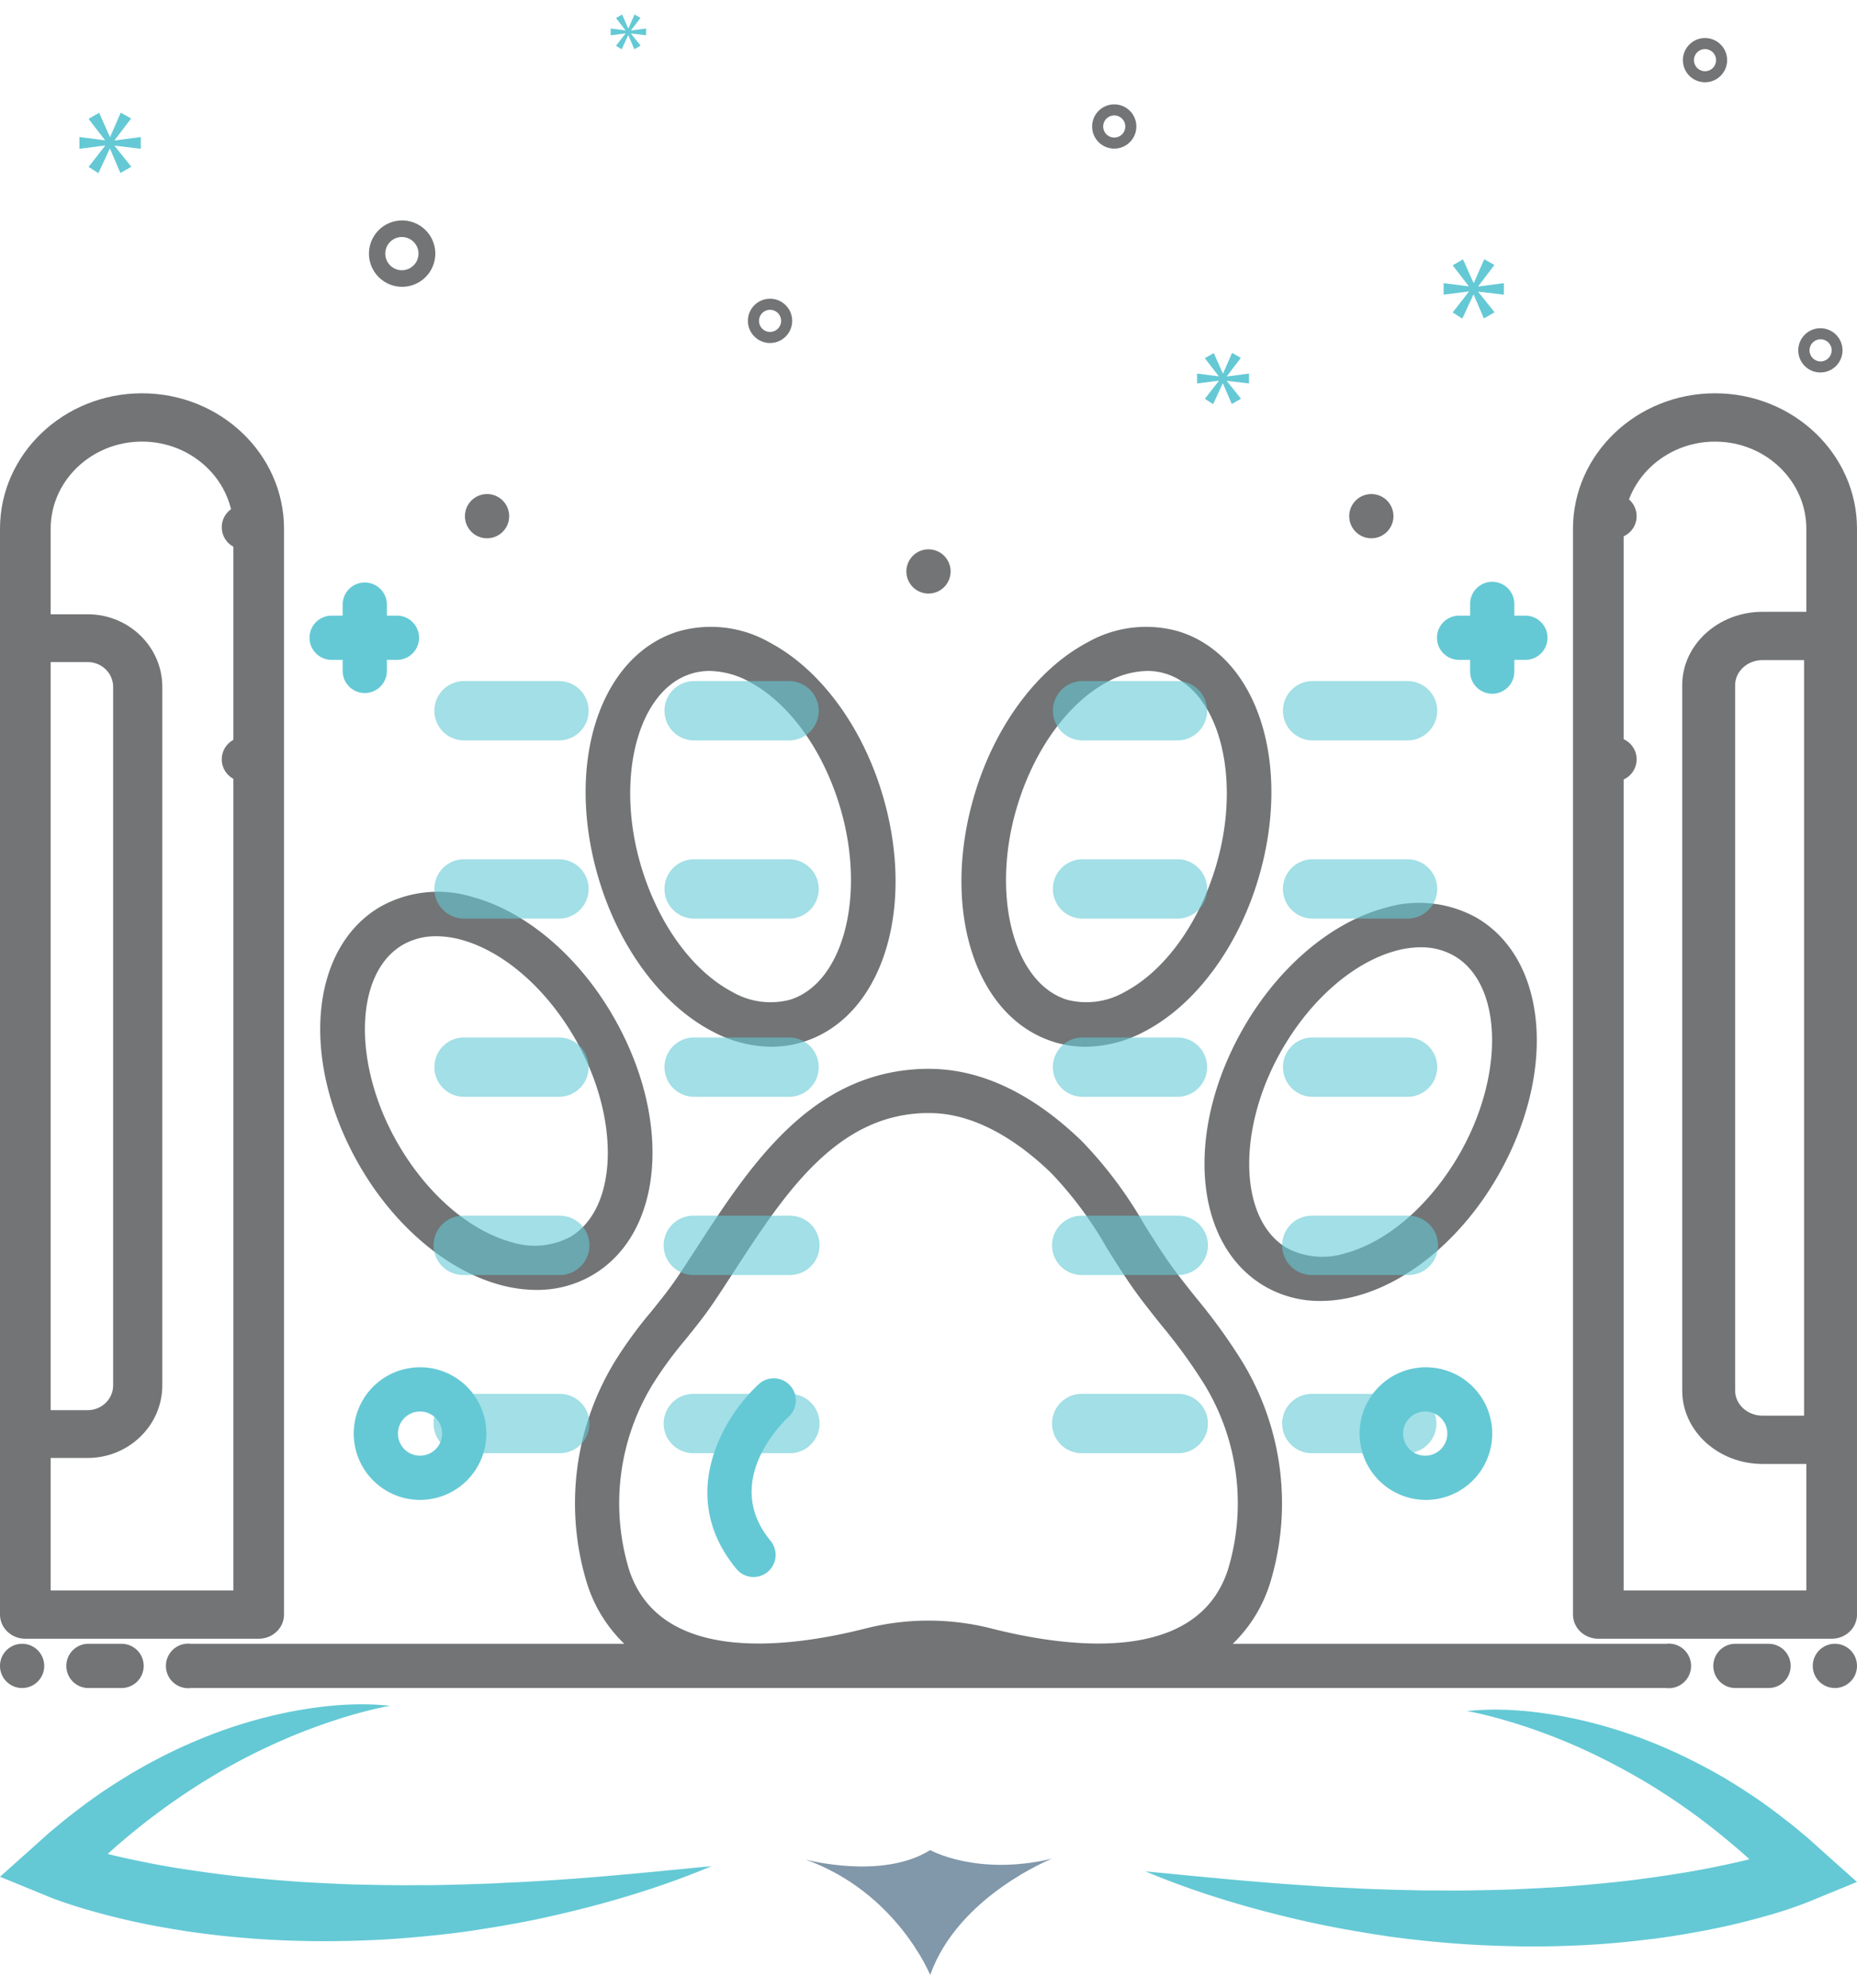 <svg xmlns="http://www.w3.org/2000/svg" width="85" height="91" fill="none"><g clip-path="url(#a)"><path fill="#64C9D5" d="M19.226 62.575a3.035 3.035 0 1 0 .001 6.07 3.035 3.035 0 0 0 0-6.07Zm0 4.047a1.011 1.011 0 1 1 0-2.022 1.011 1.011 0 0 1 0 2.022ZM65.268 62.575a3.035 3.035 0 1 0 0 6.071 3.035 3.035 0 0 0 0-6.07Zm0 4.047a1.012 1.012 0 1 1 0-2.023 1.012 1.012 0 0 1 0 2.023ZM69.821 28.176h-.506v-.505a1.012 1.012 0 1 0-2.023 0v.505h-.506a1.011 1.011 0 1 0 0 2.024h.506v.506a1.012 1.012 0 1 0 2.023 0V30.2h.506a1.011 1.011 0 1 0 0-2.024Z"/><path fill="#727475" d="M62.738 24.635a1.012 1.012 0 1 0 0-2.023 1.012 1.012 0 0 0 0 2.023ZM73.869 24.635a1.012 1.012 0 1 0 0-2.023 1.012 1.012 0 0 0 0 2.023ZM73.869 35.764a1.012 1.012 0 1 0 0-2.023 1.012 1.012 0 0 0 0 2.023Z"/><path fill="#64C9D5" d="M15.684 30.2v.506a1.012 1.012 0 1 0 2.024 0V30.2h.506a1.013 1.013 0 0 0 0-2.024h-.506v-.505a1.012 1.012 0 0 0-2.024 0v.505h-.505a1.011 1.011 0 0 0 0 2.024h.505Z"/><path fill="#727475" d="M22.262 24.635a1.012 1.012 0 1 0 0-2.023 1.012 1.012 0 0 0 0 2.023ZM11.131 25.141a1.012 1.012 0 1 0 0-2.023 1.012 1.012 0 0 0 0 2.023ZM11.131 35.764a1.012 1.012 0 1 0 0-2.023 1.012 1.012 0 0 0 0 2.023ZM42.5 27.165a1.012 1.012 0 1 0 0-2.024 1.012 1.012 0 0 0 0 2.024ZM18.368 13.125a1.518 1.518 0 1 0 0-3.035 1.518 1.518 0 0 0 0 3.035Zm0-2.277a.76.76 0 1 1 0 1.519.76.76 0 0 1 0-1.519ZM51.002 4.777a1.012 1.012 0 1 0 0 2.024 1.012 1.012 0 0 0 0-2.024Zm0 1.518a.506.506 0 1 1 0-1.012.506.506 0 0 1 0 1.012ZM78.043 1.741a1.012 1.012 0 1 0 0 2.024 1.012 1.012 0 0 0 0-2.024Zm0 1.518a.506.506 0 1 1 0-1.012.506.506 0 0 1 0 1.012ZM83.356 15.023a1.012 1.012 0 1 0 0 2.023 1.012 1.012 0 0 0 0-2.023Zm0 1.517a.506.506 0 1 1 0-1.011.506.506 0 0 1 0 1.011ZM36.26 14.685a1.013 1.013 0 1 0-2.026 0 1.013 1.013 0 0 0 2.026 0Zm-1.518 0a.506.506 0 1 1 1.012 0 .506.506 0 0 1-1.012 0Z"/><path fill="#64C9D5" d="m5.25 6.413.752-.99-.475-.269-.483 1.108h-.016l-.49-1.1-.484.278.745.965v.016l-1.164-.15v.538l1.172-.15v.015l-.753.966.452.285.515-1.116h.015l.475 1.108.5-.285-.761-.95v-.016l1.195.143V6.27L5.25 6.43v-.016ZM28.629 1.538l-.433.556.26.163.296-.643h.009l.274.639.287-.164-.438-.547v-.01l.688.082v-.31l-.688.092v-.01l.433-.569-.273-.155-.279.638h-.009l-.282-.634-.278.16.428.556v.01l-.67-.087v.31l.675-.087v.01ZM68.837 13.486v-.528l-1.172.155v-.015l.738-.97-.466-.264-.474 1.086h-.015l-.482-1.079-.474.272.73.947v.016l-1.142-.148v.528l1.15-.147v.015l-.738.947.443.28.505-1.095h.015l.466 1.087.49-.28-.746-.931v-.015l1.172.14ZM56.16 17.216l.636-.837-.402-.228-.408.938h-.014l-.415-.93-.41.233.63.817v.014l-.984-.127v.455l.991-.127v.013l-.636.817.382.242.435-.945h.013l.403.938.422-.241-.643-.804v-.014l1.01.121v-.455l-1.01.134v-.014Z"/><path fill="#727475" d="M1.012 77.255a1.012 1.012 0 1 0 0-2.024 1.012 1.012 0 0 0 0 2.024ZM5.565 75.23H4.048a1.012 1.012 0 1 0 0 2.025h1.517a1.012 1.012 0 0 0 0-2.024ZM80.952 75.23h-1.517a1.012 1.012 0 1 0 0 2.025h1.517a1.012 1.012 0 0 0 0-2.024ZM83.988 77.255a1.012 1.012 0 1 0 0-2.024 1.012 1.012 0 0 0 0 2.024ZM67.58 41.998a5.396 5.396 0 0 0-4.191-.444c-2.46.659-4.88 2.714-6.477 5.5-2.71 4.73-2.278 9.92.983 11.817a5.01 5.01 0 0 0 2.548.67 6.347 6.347 0 0 0 1.644-.226c2.46-.659 4.881-2.714 6.477-5.5 2.71-4.73 2.278-9.92-.983-11.817Zm-.772 10.812c-1.334 2.327-3.294 4.029-5.244 4.551a3.48 3.48 0 0 1-2.65-.238c-2.212-1.286-2.324-5.437-.246-9.064 1.334-2.327 3.294-4.028 5.245-4.551a4.36 4.36 0 0 1 1.115-.154 3.017 3.017 0 0 1 1.535.393c2.211 1.286 2.323 5.436.245 9.063ZM48.25 47.69a4.89 4.89 0 0 0 1.444.216 5.866 5.866 0 0 0 2.756-.732c2.269-1.207 4.186-3.783 5.127-6.889 1.595-5.267.003-10.268-3.625-11.387a5.422 5.422 0 0 0-4.2.516c-2.269 1.207-4.185 3.782-5.126 6.888-1.595 5.267-.004 10.269 3.624 11.387Zm-1.687-10.8c.788-2.604 2.336-4.73 4.14-5.69a3.93 3.93 0 0 1 1.81-.493c.286-.001.57.041.843.125 2.464.76 3.51 4.82 2.284 8.866-.789 2.603-2.336 4.73-4.14 5.69-.802.467-1.755.6-2.654.368-2.463-.76-3.51-4.82-2.283-8.867ZM28.088 46.548c-1.596-2.786-4.017-4.841-6.477-5.5a5.388 5.388 0 0 0-4.192.444c-3.261 1.897-3.693 7.088-.983 11.818 1.596 2.785 4.017 4.84 6.477 5.5a6.356 6.356 0 0 0 1.644.225 5.009 5.009 0 0 0 2.547-.67c3.262-1.897 3.694-7.088.984-11.817Zm-2.001 10.069a3.479 3.479 0 0 1-2.65.238c-1.95-.522-3.912-2.224-5.245-4.551-2.078-3.627-1.966-7.777.245-9.063.467-.266.997-.401 1.534-.393.377.003.753.055 1.116.154 1.95.523 3.911 2.224 5.245 4.551 2.078 3.628 1.966 7.778-.245 9.064ZM32.55 47.173c.845.468 1.791.72 2.756.733.49 0 .976-.072 1.444-.217 3.628-1.118 5.22-6.12 3.624-11.387-.94-3.106-2.857-5.681-5.127-6.888a5.419 5.419 0 0 0-4.2-.516c-3.627 1.119-5.219 6.12-3.623 11.387.94 3.106 2.857 5.682 5.127 6.889Zm-.906-16.341c.273-.084.557-.126.842-.125a3.93 3.93 0 0 1 1.81.493c1.805.96 3.353 3.086 4.141 5.69 1.226 4.046.18 8.106-2.283 8.866a3.499 3.499 0 0 1-2.653-.369c-1.805-.96-3.352-3.086-4.14-5.689-1.227-4.046-.18-8.107 2.283-8.866Z"/><path fill="#64C9D5" d="M34.733 63.347c-1.582 1.45-3.829 5.088-1.01 8.475a1.012 1.012 0 0 0 1.556-1.294c-2.246-2.698.5-5.39.823-5.691a1.012 1.012 0 0 0-1.37-1.49Z"/><path fill="#727475" d="M76.258 75.23h-19.83a6.543 6.543 0 0 0 1.714-2.802 12.462 12.462 0 0 0-1.302-10.145 26.218 26.218 0 0 0-2.095-2.892c-.306-.384-.613-.769-.909-1.16-.526-.697-.981-1.426-1.463-2.197a19.24 19.24 0 0 0-2.851-3.805c-2.048-1.98-4.171-3.083-6.31-3.28a8.379 8.379 0 0 0-1.622.015c-4.724.485-7.366 4.55-9.697 8.138-.303.467-.602.926-.9 1.369-.36.534-.766 1.037-1.196 1.57a19.395 19.395 0 0 0-1.637 2.242 12.463 12.463 0 0 0-1.302 10.145 6.536 6.536 0 0 0 1.718 2.803H8.742a1.02 1.02 0 1 0 0 2.024h67.516a1.02 1.02 0 1 0 0-2.024Zm-46.36-11.91c.443-.704.936-1.374 1.474-2.008.438-.543.891-1.104 1.3-1.712.304-.451.609-.92.918-1.396 2.185-3.363 4.446-6.84 8.207-7.227.409-.044.82-.048 1.23-.013 2.078.19 3.913 1.584 5.087 2.72a17.432 17.432 0 0 1 2.543 3.423c.484.774.984 1.575 1.564 2.343.307.406.624.804.942 1.203a24.315 24.315 0 0 1 1.939 2.666 10.442 10.442 0 0 1 1.112 8.494c-1.413 4.427-7.453 3.587-10.927 2.694a11.699 11.699 0 0 0-5.575 0c-3.473.893-9.513 1.732-10.926-2.694a10.44 10.44 0 0 1 1.112-8.494Z"/><g fill="#64C9D5" opacity=".6"><path d="M25.586 33.886H21.24a1.358 1.358 0 1 1 0-2.716h4.345a1.358 1.358 0 1 1 0 2.716ZM36.118 33.886h-4.345a1.358 1.358 0 1 1 0-2.716h4.345a1.358 1.358 0 1 1 0 2.716ZM25.586 42.042H21.24a1.358 1.358 0 1 1 0-2.716h4.345a1.358 1.358 0 1 1 0 2.716ZM36.118 42.042h-4.345a1.358 1.358 0 1 1 0-2.716h4.345a1.358 1.358 0 1 1 0 2.716ZM25.586 50.197H21.24a1.358 1.358 0 1 1 0-2.716h4.345a1.358 1.358 0 1 1 0 2.716ZM36.118 50.197h-4.345a1.358 1.358 0 1 1 0-2.716h4.345a1.358 1.358 0 1 1 0 2.716ZM25.586 58.353H21.24a1.358 1.358 0 1 1 0-2.715h4.345a1.358 1.358 0 1 1 0 2.715ZM36.118 58.353h-4.345a1.358 1.358 0 1 1 0-2.715h4.345a1.358 1.358 0 1 1 0 2.715ZM25.586 66.508H21.24a1.358 1.358 0 1 1 0-2.715h4.345a1.358 1.358 0 1 1 0 2.715ZM36.118 66.508h-4.345a1.358 1.358 0 1 1 0-2.715h4.345a1.358 1.358 0 1 1 0 2.715ZM64.427 33.886h-4.345a1.358 1.358 0 1 1 0-2.716h4.345a1.358 1.358 0 1 1 0 2.716ZM53.895 33.886h-4.344a1.358 1.358 0 1 1 0-2.716h4.344a1.358 1.358 0 1 1 0 2.716ZM64.427 42.042h-4.345a1.358 1.358 0 1 1 0-2.716h4.345a1.358 1.358 0 1 1 0 2.716ZM53.895 42.042h-4.344a1.358 1.358 0 1 1 0-2.716h4.344a1.358 1.358 0 1 1 0 2.716ZM64.427 50.197h-4.345a1.358 1.358 0 1 1 0-2.716h4.345a1.358 1.358 0 0 1 0 2.716ZM53.895 50.197h-4.344a1.358 1.358 0 1 1 0-2.716h4.344a1.358 1.358 0 1 1 0 2.716ZM64.427 58.353h-4.345a1.358 1.358 0 1 1 0-2.715h4.345a1.358 1.358 0 1 1 0 2.715ZM53.895 58.353h-4.344a1.358 1.358 0 1 1 0-2.715h4.344a1.358 1.358 0 1 1 0 2.715ZM64.427 66.508h-4.345a1.358 1.358 0 1 1 0-2.715h4.345a1.358 1.358 0 0 1 0 2.715ZM53.895 66.508h-4.344a1.358 1.358 0 1 1 0-2.715h4.344a1.358 1.358 0 1 1 0 2.715Z"/></g><path fill="#727475" d="M11.84 75H1.16C.52 75 0 74.505 0 73.894V24.198C0 20.781 2.916 18 6.5 18s6.5 2.78 6.5 6.198v49.696c0 .611-.52 1.106-1.16 1.106ZM2.32 72.789h8.362v-48.59C10.68 22 8.805 20.21 6.5 20.21c-2.306 0-4.181 1.79-4.181 3.987v48.59Z"/><path fill="#727475" d="M4.012 66.726H1.125c-.622 0-1.125-.49-1.125-1.094V29.206c0-.604.503-1.093 1.125-1.093h2.887c1.884 0 3.417 1.49 3.417 3.323v31.967c0 1.832-1.533 3.323-3.417 3.323Zm-1.763-2.187h1.763c.644 0 1.167-.51 1.167-1.136V31.437c0-.627-.523-1.137-1.167-1.137H2.249V64.54ZM83.84 75H73.16c-.64 0-1.16-.495-1.16-1.106V24.198C72 20.781 74.916 18 78.5 18s6.5 2.78 6.5 6.198v49.696c0 .611-.519 1.106-1.16 1.106Zm-9.52-2.211h8.361v-48.59c0-2.199-1.875-3.988-4.18-3.988-2.306 0-4.182 1.79-4.182 3.987v48.59Z"/><path fill="#727475" d="M83.789 67h-3.11C78.65 67 77 65.494 77 63.644V31.357C77 29.506 78.65 28 80.68 28h3.109c.669 0 1.211.494 1.211 1.105v36.79c0 .61-.542 1.105-1.211 1.105Zm-3.11-36.791c-.693 0-1.257.515-1.257 1.148v32.287c0 .633.564 1.147 1.258 1.147h1.898V30.209H80.68Z"/></g><path fill="#64C9D5" d="M23.084 86.17c-.627.04-1.254.051-1.88.076-.628.01-1.255.04-1.877.03l-.935.006-.936-.01c-.622-.016-1.249-.02-1.866-.05a111.9 111.9 0 0 1-1.86-.097c-.618-.046-1.24-.091-1.857-.152a44.73 44.73 0 0 1-1.845-.202c-1.224-.162-2.448-.339-3.646-.597-.49-.096-.971-.207-1.452-.323.223-.203.45-.41.683-.602a30.933 30.933 0 0 1 4.273-3.054 28.437 28.437 0 0 1 3.818-1.877c.662-.262 1.34-.505 2.033-.718.693-.207 1.396-.404 2.119-.53-1.472-.162-2.974-.026-4.44.247a21.71 21.71 0 0 0-4.314 1.3 22.35 22.35 0 0 0-2.053.97c-.339.173-.662.365-.996.552-.319.202-.647.394-.966.607-.637.41-1.254.86-1.85 1.33-.304.227-.587.48-.886.718-.288.248-.566.505-.85.758L0 85.892l1.911.784.268.111.243.096a21.193 21.193 0 0 0 1.441.48 32.776 32.776 0 0 0 3.864.89 32.2 32.2 0 0 0 1.947.284c2.604.319 5.223.37 7.823.233a52.13 52.13 0 0 0 3.878-.374c1.285-.193 2.559-.405 3.823-.693 2.523-.567 5.001-1.3 7.378-2.296-2.564.248-5.092.51-7.61.662-.623.046-1.255.071-1.882.102ZM83.503 84.795c-.283-.253-.561-.51-.85-.758-.293-.243-.58-.49-.884-.718-.597-.47-1.209-.92-1.851-1.33-.314-.213-.642-.405-.966-.607-.328-.187-.657-.38-.996-.551a23.776 23.776 0 0 0-2.053-.971 22.057 22.057 0 0 0-4.314-1.3c-1.466-.268-2.968-.41-4.44-.248.724.127 1.427.324 2.12.531.692.213 1.37.455 2.032.718 1.33.531 2.6 1.168 3.818 1.876a29.408 29.408 0 0 1 3.464 2.387c.273.218.541.44.81.668.232.192.46.394.682.602-.48.116-.961.227-1.452.323-1.198.253-2.422.435-3.645.597-.612.08-1.23.147-1.846.202-.617.06-1.234.111-1.856.152-.622.035-1.239.07-1.861.096-.622.03-1.244.035-1.866.05l-.936.01-.935-.005c-.627.006-1.249-.02-1.876-.03-.627-.025-1.254-.035-1.881-.076-.627-.03-1.26-.055-1.886-.106-2.524-.157-5.047-.415-7.61-.662 2.376.996 4.854 1.73 7.377 2.296 1.26.283 2.538.5 3.823.692a49.55 49.55 0 0 0 3.879.374c2.599.142 5.218.091 7.822-.232.653-.07 1.3-.172 1.947-.283a36.391 36.391 0 0 0 1.937-.385 33.832 33.832 0 0 0 1.927-.505c.318-.091.637-.193.96-.309.162-.055.32-.111.48-.172l.244-.096.268-.111L85 86.13l-1.497-1.335Z"/><path fill="#8197AA" d="M36.864 85.103s3.5.951 5.714-.43c0 0 2.14 1.204 5.568.395 0 0-4.283 1.7-5.568 5.32-.005 0-1.522-3.783-5.714-5.285Z"/><defs><clipPath id="a"><path fill="#fff" d="M0 0h85v85H0z"/></clipPath></defs></svg>